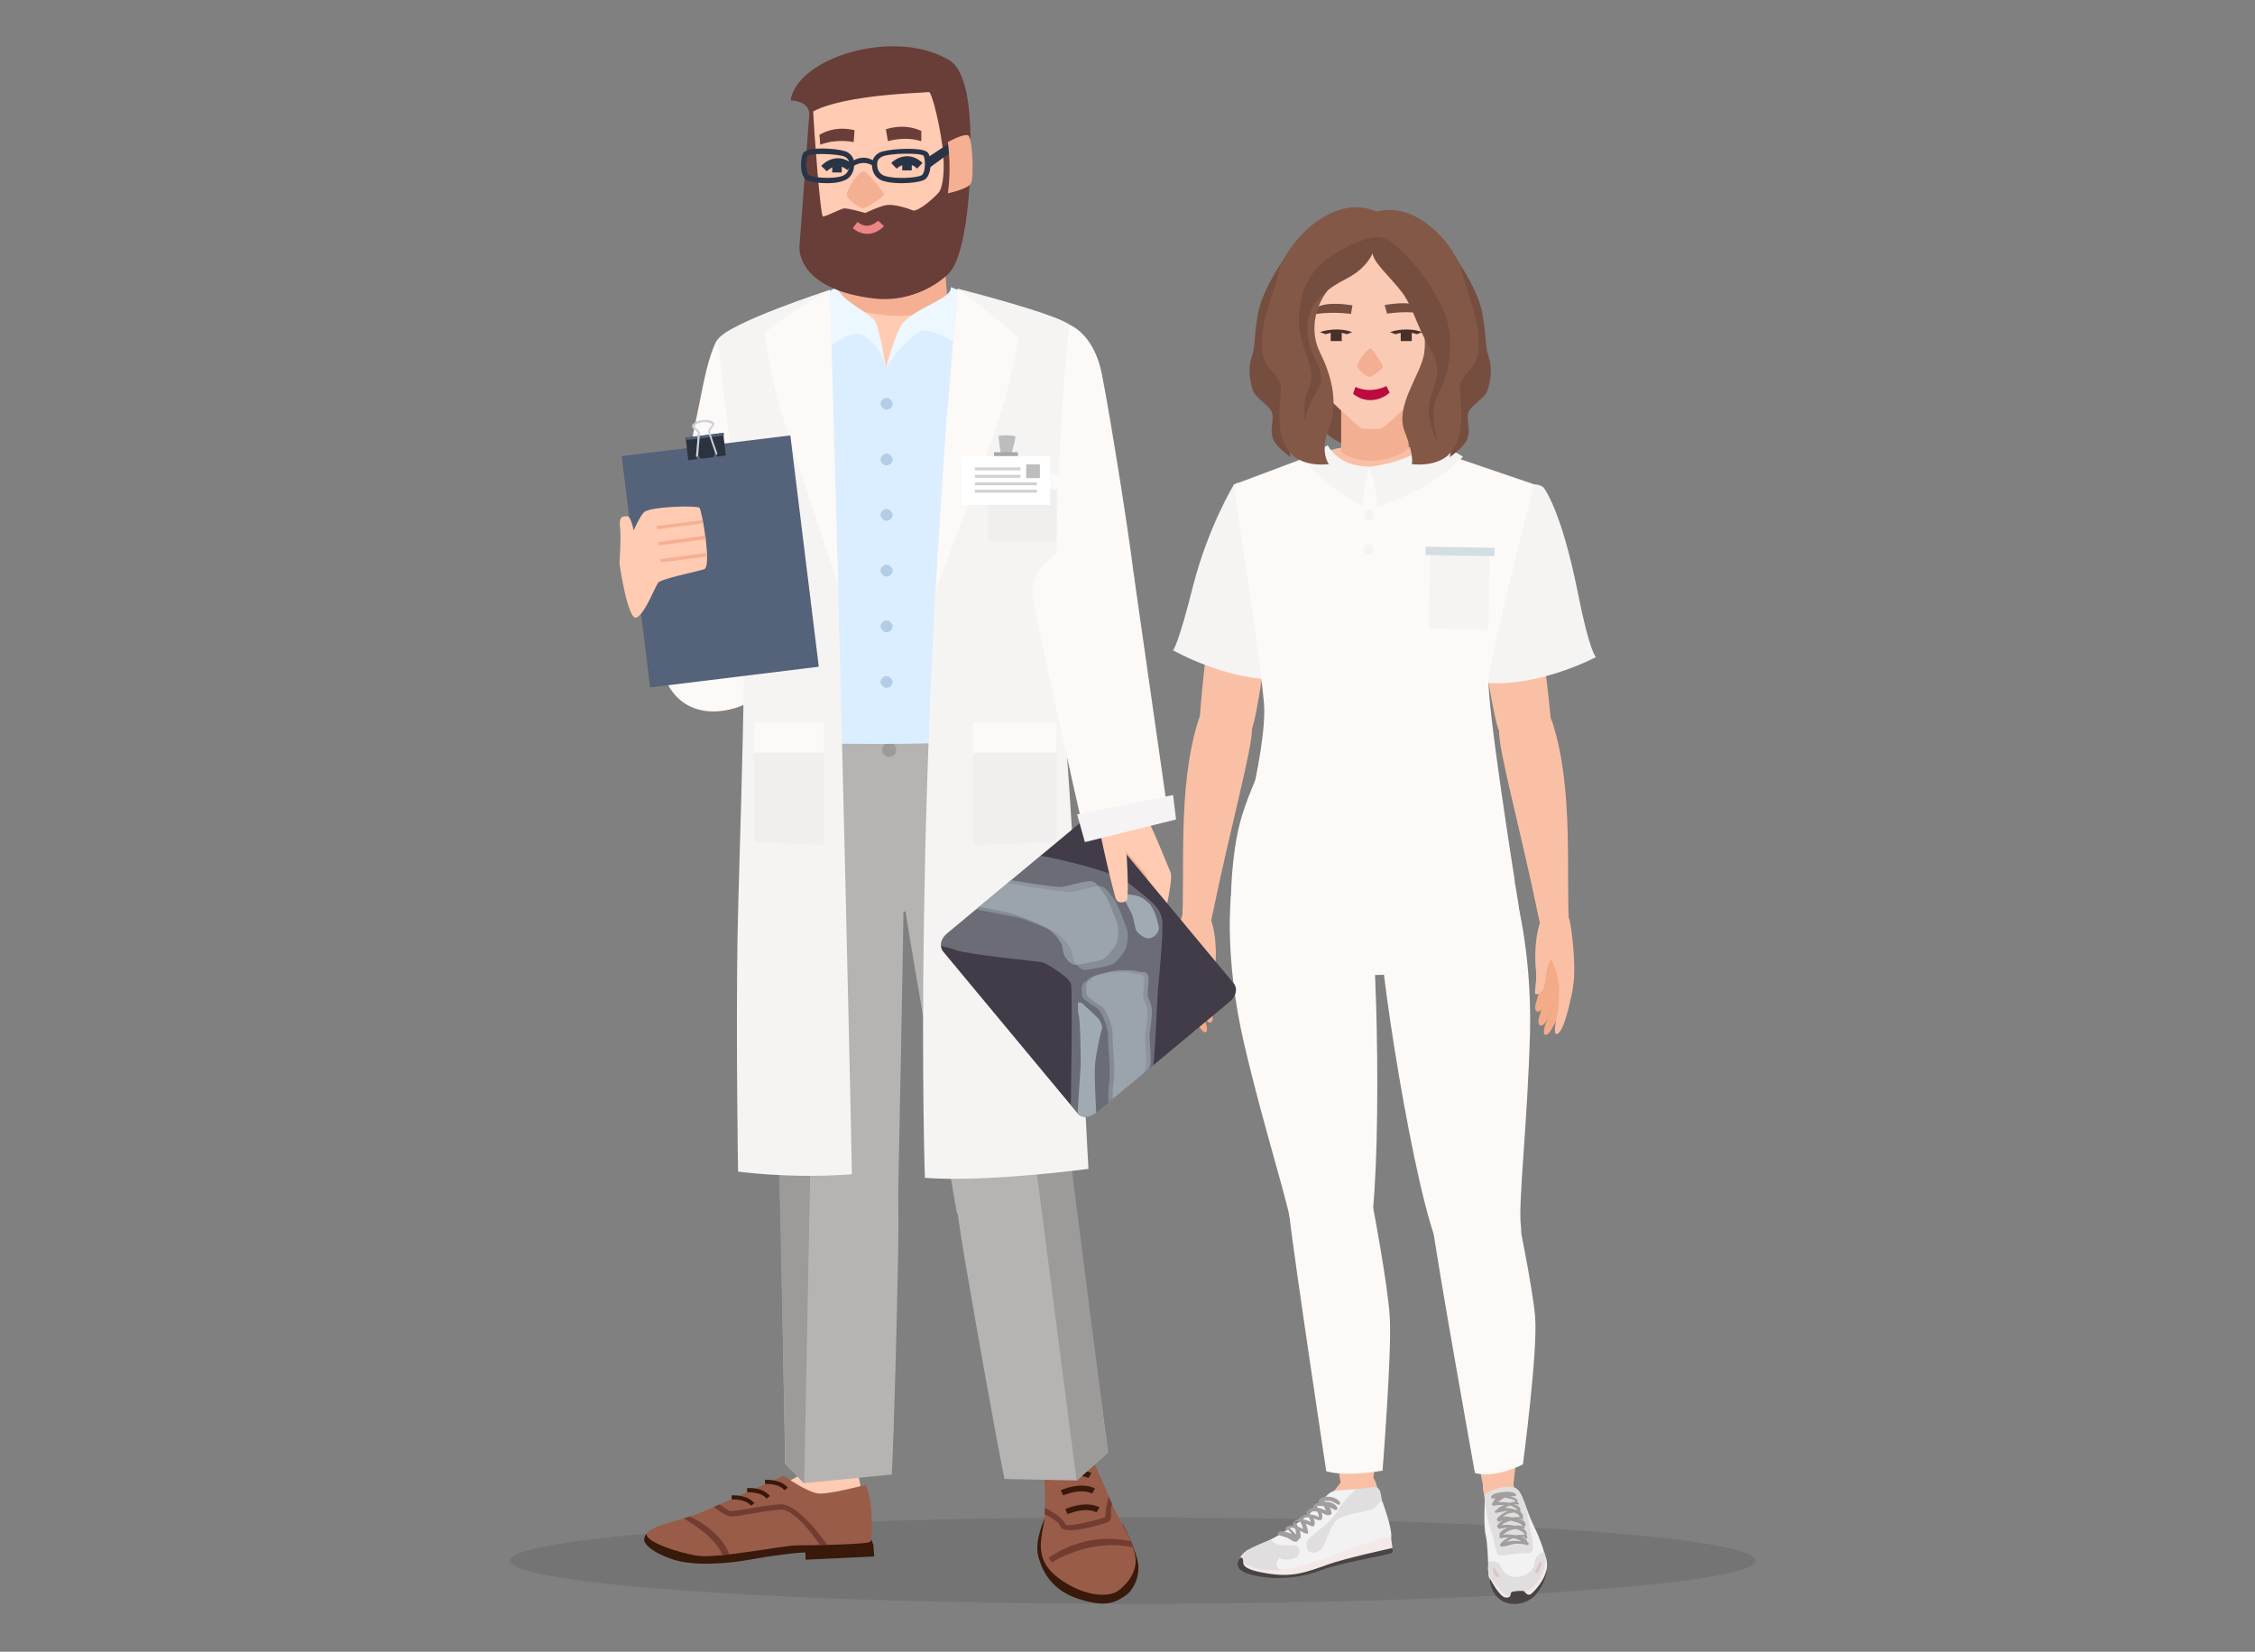 <svg xmlns="http://www.w3.org/2000/svg" xmlns:xlink="http://www.w3.org/1999/xlink" id="Vrstva_1" x="0px" y="0px" viewBox="0 0 756.8 554.5" style="enable-background:new 0 0 756.8 554.5;" xml:space="preserve"><rect x="0" y="0" width="756.8" height="554.5" fill="#808080" stroke="none"/><style type="text/css">	.st0{opacity:9.000000e-02;}	.st1{fill:#FAC0A5;}	.st2{fill:#F3AB88;}	.st3{fill:#433F4D;}	.st4{fill:#FCF9F7;}	.st5{fill:#F5F4F3;}	.st6{fill:#D3DEE2;}	.st7{fill:#F2F2F2;}	.st8{fill:#E0DEDE;}	.st9{fill:#F3E9E8;}	.st10{fill:#4A4343;}	.st11{fill:#DDC4C2;}	.st12{fill:#A29E9E;}	.st13{fill:#764E40;}	.st14{fill:#F3AF92;}	.st15{fill:#FBCAB4;}	.st16{fill:#47312A;}	.st17{fill:#BA0C41;}	.st18{fill:#845847;}	.st19{fill:#FFCBB3;}	.st20{fill:#787DA1;}	.st21{fill:#F5AF93;}	.st22{fill:#38190A;}	.st23{fill:#995C49;}	.st24{fill:#733C30;}	.st25{fill:#B5B4B3;}	.st26{fill:#9C9B9A;}	.st27{fill:#CDE3F7;}	.st28{fill:#EDF7FF;}	.st29{fill:#DBEEFF;}	.st30{fill:#B3CDE6;}	.st31{fill:#F0EFEE;}	.st32{fill:#FFFFFF;}	.st33{fill:#BDBDBD;}	.st34{fill:#D1D1D1;}	.st35{fill:#A8A8A8;}	.st36{fill:#693D38;}	.st37{fill:#2A3447;}	.st38{fill:#ED8585;}	.st39{fill:#54627A;}	.st40{fill:#2C3340;}	.st41{fill:#CECFDC;}	.st42{fill:#413C47;}	.st43{opacity:0.38;clip-path:url(#SVGID_00000006708042466361682680000015199051003656916368_);fill:#B0BBC2;}	.st44{opacity:0.78;clip-path:url(#SVGID_00000006708042466361682680000015199051003656916368_);fill:#B0BBC2;}	.st45{opacity:0.4;clip-path:url(#SVGID_00000006708042466361682680000015199051003656916368_);fill:#B0BBC2;}	.st46{opacity:0.5;clip-path:url(#SVGID_00000006708042466361682680000015199051003656916368_);fill:#B0BBC2;}	.st47{opacity:0.52;clip-path:url(#SVGID_00000006708042466361682680000015199051003656916368_);fill:#B0BBC2;}	.st48{fill:#F5F3F3;}</style><g id="a"></g><ellipse class="st0" cx="380.2" cy="523.9" rx="209" ry="14.5"></ellipse><g>	<g>		<g>			<path class="st1" d="M521.1,242.8c7.1,22.3,4.4,50.8,5.5,68.2c0.2,2.4-8,7.8-9.9-1.5c-6.5-31.7-13.8-57.4-13.6-64.2    C503.3,238.4,516.8,229.3,521.1,242.8z"></path>		</g>	</g>	<g>		<path class="st2" d="M523,329.5c-1,2-1.1,7.7-2.7,10.7c-2.4,4.5-2.8,7.6-1.3,7.2c1-0.3,2.4-2.9,4.5-7.1c2.1-4.2,3.4-8.9,3.1-10.7   C526.3,327.7,524.2,327.3,523,329.5z"></path>		<path class="st2" d="M518.5,323.6c0,0,0.8,9.6,0.2,11.1c-0.5,1.5-2.3,6.7-2.4,8c-0.1,1.3,0.7,2.3,2,1c1.3-1.3,5.2-9.1,5-14   c-0.2-5-0.6-6.5-2.6-7.1C518.7,322,518.4,323,518.5,323.6z"></path>		<path class="st2" d="M517.4,318.9c0,0,0.8,9.6,0.2,11.1c-0.5,1.5-2.3,6.7-2.4,8c-0.1,1.3,0.7,2.3,2,1c1.3-1.3,4.3-7.1,4.1-12   c-0.2-4.9,0.3-8.5-1.7-9.1C517.7,317.3,517.4,318.2,517.4,318.9z"></path>		<path class="st1" d="M518.2,307.4c-0.7,1.1-1.7,2-1.7,5.7c0,3.7,5.5,9,6.3,15.3c0.7,5.6,5.3,5.3,5.5-0.7c0.3-6-0.8-15.3-1.4-18.3   C526,304.8,519.8,304.6,518.2,307.4z"></path>		<path class="st1" d="M523.2,328.2c0.1,2.9,0.1,9.4-0.6,12.6c-0.7,3.3-1.2,6.3-0.2,6.3c1,0,2.2-2.1,3.5-6.7   c1.2-4.5,2.5-9.7,2.2-12.6C527.8,326.1,523.1,325.7,523.2,328.2z"></path>		<path class="st1" d="M517.5,308.5c-1.2,1.6-2.9,8.7-2,17.6c0.4,3.8-1,7.8,0.1,7.7c2.5-0.2,2.9-3.3,3.2-5.8   c0.2-2.5,0.5-3.7,2.4-7.7C523.1,316.4,521.2,303.4,517.5,308.5z"></path>	</g>	<g>		<g>			<path class="st1" d="M435.5,238.7c-4.6,13-14.9,21.8-18,43.4c-1.1,7.4-2.6,16.7,4.5,23.4c2.5,2.4,4.2,9.7,38.2,9.9    c19.3,0.1,28.1-2.1,37.1-11.5c1.6-1.7,9.6-11.3,7.2-23c-4.1-19.9-15.2-34.5-17.5-41.8C481.4,221.5,442.3,219.6,435.5,238.7z"></path>		</g>	</g>	<g>		<g>			<path class="st1" d="M414.4,167.7c-9,33.9-11.5,69.8-11.7,72.8c-0.2,2.9,9.3,10,17.1,4.6c2.2-1.5,7.5-45.8,8.6-50.7    C434.3,168.3,417.6,155.7,414.4,167.7z"></path>		</g>	</g>	<g>		<g>			<path class="st1" d="M507.6,168.3c9.5,33.8,12.5,69.7,12.8,72.6c0.3,2.9-9.1,10.1-17,4.8c-2.2-1.5-8.2-45.7-9.4-50.6    C487.7,169.2,504.2,156.5,507.6,168.3z"></path>		</g>	</g>	<g>		<g>			<path class="st1" d="M450.9,150.1c-9.5,1.7-26.9,8.7-34.6,14.2c-0.4,0.3,2.1,25.9,8.2,42.9c8.2,22.9,7.6,36.4,10.1,39.5    c12.5,15.6,48.7,16.1,53.8-4c3.6-14.3,7.7-34.8,7.7-34.8l8.4-43.8c-7.3-4.8-19.5-11.2-31.6-14    C468.7,149.2,459.9,148.5,450.9,150.1z"></path>		</g>	</g>	<path class="st3" d="M423.7,261.5c0,0,17,7.9,38.3,7.8c19.5-0.1,36.3-7.3,36.3-7.3s6.1,13.4,7.8,23.8c0,0-40.1,8.7-43.8,29.7  l-1.2,0c0,0-5.2-23.4-44.8-29.1C416.3,286.4,418.2,270.7,423.7,261.5z"></path>	<g>		<g>			<path class="st1" d="M402.2,241.8c-7.1,22.3-4.4,50.8-5.5,68.2c-0.2,2.4,8,7.8,9.9-1.5c6.5-31.7,13.8-57.4,13.6-64.2    C420,237.4,406.5,228.4,402.2,241.8z"></path>		</g>	</g>	<g>		<path class="st2" d="M400.2,328.6c1,2,1.1,7.7,2.7,10.7c2.4,4.5,2.8,7.6,1.3,7.2c-1-0.3-2.4-2.9-4.5-7.1   c-2.1-4.2-3.4-8.9-3.1-10.7C397,326.8,399.1,326.3,400.2,328.6z"></path>		<path class="st2" d="M404.8,322.6c0,0-0.8,9.6-0.2,11.1c0.5,1.5,2.3,6.7,2.4,8c0.1,1.3-0.7,2.3-2,1c-1.3-1.3-5.2-9.1-5-14   c0.2-5,0.6-6.5,2.6-7.1C404.5,321,404.8,322,404.8,322.6z"></path>		<path class="st2" d="M405.8,317.9c0,0-0.8,9.6-0.2,11.1c0.5,1.5,2.3,6.7,2.4,8c0.1,1.3-0.7,2.3-2,1c-1.3-1.3-4.3-7.1-4.1-12   c0.2-4.9-0.3-8.5,1.7-9.1C405.6,316.3,405.9,317.3,405.8,317.9z"></path>		<path class="st1" d="M405.1,306.5c0.7,1.1,1.7,2,1.7,5.7c0,3.7-5.5,9-6.3,15.3c-0.7,5.6-5.3,5.3-5.5-0.7c-0.3-6,0.8-15.3,1.4-18.3   C397.2,303.8,403.4,303.7,405.1,306.5z"></path>		<path class="st1" d="M400.1,327.2c-0.1,2.9-0.1,9.4,0.6,12.6c0.7,3.3,1.2,6.3,0.2,6.3c-1,0-2.2-2.1-3.5-6.7   c-1.2-4.5-2.5-9.7-2.2-12.6C395.4,325.1,400.2,324.7,400.1,327.2z"></path>		<path class="st1" d="M405.8,307.6c1.2,1.6,2.9,8.7,2,17.6c-0.4,3.8,1,7.8-0.1,7.7c-2.5-0.2-2.9-3.3-3.2-5.8   c-0.2-2.5-0.5-3.7-2.4-7.7C400.1,315.4,402.1,302.5,405.8,307.6z"></path>	</g>	<path class="st3" d="M495,183.8c-2.2-9.3-0.7-25.5-0.7-25.5l-2.4-1.1c0,0-0.8,17.1-3.9,22.2c-3.1,5-14.2,12.6-20.6,17.1  c-5.1,3.6-6.5,12.4-6.8,15.8c-0.8,0.2-1.6,0.1-2.4-0.1c-0.3-3.5-1.6-12.2-6.6-15.8c-6.3-4.6-17.3-12.3-20.4-17.4  c-3.1-5.1-1.7-21.6-1.7-21.6l-2.4,1.1c0,0-0.6,15.7-3,24.9c-2.3,9.3-3.8,15.3-2.3,22.8c2.3,10.8,9,14.7,19.9,14.6  c10.9-0.1,16.5-7.1,16.5-7.1s0,0,0-0.1c0.7,0.2,1.5,0.2,2.2,0.1c0,0,5.6,7,16.4,7.3c10.9,0.2,17.7-3.6,20.1-14.3  C498.6,199.1,497.2,193,495,183.8z"></path>	<g>		<g>			<g>				<path class="st1" d="M507.8,498.1c0,0,4.3,13.7,8.2,19.9c3,4.8,3.5,8.1,1.2,9.8c-5.9,4.3-11,5.9-13.2,5.7     c-3.6-0.4-3.2-6.1-3.4-8.9c-0.3-4.8-1.1-7.5-1.1-9.7c-0.2-8.3-1.7-14-1.8-15C497.1,494.9,506.8,492.2,507.8,498.1z"></path>			</g>		</g>		<g>			<g>				<path class="st1" d="M437.3,417.8c1.3,6.2,12.5,81.7,13.3,83.2c0.8,1.5,9.3,2.2,9.9-1.7c6.2-45.9,7.9-61.7,0.2-86.9     C454.4,392.4,433.3,398.1,437.3,417.8z"></path>			</g>		</g>		<g>			<g>				<path class="st1" d="M483.4,417.4c1.4,6.2,13.9,81.5,14.7,82.9c0.8,1.4,9.4,2,9.8-1.9c5.4-46.1,6.8-61.9-1.3-86.9     C500.1,391.6,479.1,397.8,483.4,417.4z"></path>			</g>		</g>		<g>			<g>				<path class="st1" d="M502.3,281.7c0.2,0.4,8.1,20.7,7.1,49.2c-2,58-3.5,73.7-2.9,79.1c1.6,13.9-12.7,25.5-19.5,12.9     c-4.9-9-8.6-23.7-14.6-57.1c-5-28.1-8.8-46.1-9.4-49.4C460.2,299.2,494.8,267.6,502.3,281.7z"></path>			</g>		</g>		<g>			<g>				<path class="st1" d="M417.2,284.9c-0.1,0.5-5.8,21.8,0.6,49.6c13.1,56.5,17.6,71.6,18,77.1c1.1,13.9,17.3,22.6,21.6,8.9     c3.1-9.8,3.9-24.9,3.3-58.9c-0.5-28.6-0.2-46.9-0.3-50.3C459.9,293.9,421.8,269.6,417.2,284.9z"></path>			</g>		</g>		<g>			<g>				<path class="st1" d="M436.2,234.1c-4.4,12.7-14.3,21.3-17.2,42.2c-1,7.2-2.4,16.2,4.5,22.7c2.4,2.3,4.2,9.4,37.1,9.4     c18.7,0,27.2-2.2,35.9-11.4c1.6-1.7,9.2-11,6.8-22.3c-4.1-19.3-14.9-33.3-17.2-40.4C480.6,217.2,442.6,215.5,436.2,234.1z"></path>			</g>		</g>		<path class="st3" d="M423.4,261.9c0,0,16.6,7.5,37.2,7.3c19-0.2,35.2-7.3,35.2-7.3s6,13,7.7,23.1c0,0-37.2,8.7-40.6,29.1h-2.4   c0,0-5.7-22.6-44.1-28C416.4,286.1,418.1,270.9,423.4,261.9z"></path>		<g>			<g>				<path class="st1" d="M451.1,496.2c0,0-16.4,21.7-23,23.3c-4.8,1.2-12.9,4.1-8.3,6.2c4.6,2.1,16.6,3,21.8,1.2     c5.2-1.8,7.5-9.8,18.3-10.8c4.9-0.5,6-2.3,5.4-5.5c-0.9-4.9-3.8-13.5-3.8-13.5S457.7,489.9,451.1,496.2z"></path>			</g>		</g>	</g>	<g>		<path class="st4" d="M430.8,242.7c0,0-10.8,19.1-14.6,33.3c-3.8,14.2-3.9,38-1.7,46.6c2.2,8.6,93.9,4.8,95.9-2.7   c2-7.5-5.2-54.7-22.3-77.2C488,242.7,456.4,251.1,430.8,242.7z"></path>		<path class="st4" d="M461,406.3c0.1,0.5,4.6,24.1,5.4,35.5c0.8,11.4-2.4,51.9-2.4,51.9s-12,2.2-18.9,0.2c0,0-11-72.9-12.4-86.1   c-1.3-13.2,5.5-13.5,13.4-14.8C453.9,391.9,459.2,396,461,406.3z"></path>		<path class="st4" d="M509,406.5c0.1,0.5,5.1,24,6.2,35.4c1,11.4-4.1,49.7-4.1,49.7s-9.1,4.8-16.1,2.9c0,0-12.8-71.2-14.4-84.3   c-1.6-13.2,5.5-15.1,13.3-16.5C501.6,392.2,507,396.3,509,406.5z"></path>		<path class="st4" d="M507.9,297.7c-8-23.8-43.4,1.1-44.8,10.6s11.7,93.9,20.2,111.5s29.1,7.1,27.1-8.6c-0.9-7.2,2.3-35.1,3.1-64.7   C514.1,317,507.9,297.7,507.9,297.7z"></path>		<path class="st4" d="M459.1,302.6c-3.3-9.1-43-26.3-46-1.4c0,0-2.3,20.1,4.4,49c6.7,28.9,15.5,55.5,16.1,62.7   c1.2,15.8,20.9,22.1,25.7,3.1C464,397.1,462.4,311.7,459.1,302.6z"></path>		<path class="st4" d="M457.4,249.3c-3.1,0-3.1,4.8,0,4.8C460.5,254.1,460.5,249.3,457.4,249.3z"></path>		<path class="st4" d="M468.1,251.6c0,0,15.4-0.6,23.3-4l2.6,4.6c0,0-17.3,4.7-21.1,4C469,255.6,468.1,251.6,468.1,251.6z"></path>		<path class="st4" d="M445.5,251.6c0,0-11.8-1-17-4.4l-2.3,4.6c0,0,13.6,5.2,16.2,4.5C444.8,255.6,445.5,251.6,445.5,251.6z"></path>	</g>	<g>		<g>			<path class="st5" d="M414.1,162.7c0,0-8.6,14.1-13.7,34c-5,20-6.7,21.6-6.7,21.6s17.9,10.3,35.7,9.8c0,0,5.6-23.3,7.6-35.7    C438.9,180.1,422.4,157.7,414.1,162.7z"></path>		</g>		<g>			<path class="st5" d="M518,163.6c0,0,5.9,7.1,11.5,35.2c4,20.2,6.1,21.8,6.1,21.8s-18.2,9.7-36,8.7c0,0-4.9-23.4-6.4-35.9    C491.6,181,509.9,157.5,518,163.6z"></path>		</g>		<g>			<path class="st4" d="M443.6,151.6l-29.6,11.1c0,0,8.8,57.3,10.2,73.4c1.3,16.2-10.7,57.5-10.7,57.5s46.5,8.6,94.9,2.2    c0,0-9.5-59.8-8.8-68c0.7-8.2,15.3-65.2,15.3-65.2l-30.5-10.4C484.4,152.2,462.7,163.5,443.6,151.6z"></path>		</g>		<g>			<path class="st5" d="M445.6,149.5l-8.1,4.4c0,0,4.2,6.3,13,12c8.8,5.8,6.9,3.9,6.9,3.9s-0.1-3.9,1.2-9.3c1.4-5.4,0.9-3.9,0.9-3.9    S450.2,157.4,445.6,149.5z"></path>		</g>		<g>			<path class="st5" d="M481,147.5l10,5.8c0,0-6.8,7.5-19.2,13c-12.4,5.5-9.7,3.6-9.7,3.6s0.3-3.9-1.4-9.3c-1.7-5.4-1.1-3.9-1.1-3.9    S474.4,155.3,481,147.5z"></path>		</g>		<g>							<rect x="479.7" y="183.7" transform="matrix(1 1.576768e-02 -1.576768e-02 1 3.174 -7.697)" class="st5" width="20" height="27.4"></rect>		</g>		<g>							<rect x="478.4" y="183.7" transform="matrix(1 1.576768e-02 -1.576768e-02 1 2.981 -7.702)" class="st6" width="23.1" height="2.8"></rect>		</g>		<g>			<g>				<path class="st5" d="M459.4,174.8c2.2,0,2.2-3.4,0.1-3.4C457.2,171.4,457.2,174.8,459.4,174.8z"></path>			</g>			<g>				<path class="st5" d="M459.4,182.7c-2.2,0-2.2,3.4-0.1,3.4C461.5,186.1,461.6,182.7,459.4,182.7z"></path>			</g>		</g>	</g>	<g>		<path class="st7" d="M498.4,502.1c0.3-1.7,7.8-3.6,10.2-2.5c2.4,1.1,3.5,7.1,5.9,12.1c2.5,5,4.8,11.4,4.5,14.5   c-0.3,3.1-3.4,9.2-8.8,10.7c-5.4,1.5-10.3-4.1-10.6-9.1c-0.3-5-0.3-9.5-1-12.5C497.8,512.4,498.4,502.1,498.4,502.1z"></path>		<path class="st8" d="M518.2,520.9c0,0-2.9,0.7-3.1,3.6c-0.2,2.9-3.2,4.8-6.2,4.9c-3,0.1-4.2-1.5-5.4-3.8c-1.1-2.3-4-1.4-4-0.9   c0,0.5-0.4,2,0.1,3.2c0.5,1.2,1.7,6,4.2,7.6c2.5,1.7,11.5,1.8,13.6-5.1C519.6,523.5,518.4,521.5,518.2,520.9z"></path>		<path class="st9" d="M518.5,522c0,0,0.9,4.6-2.4,8.9c-3.3,4.4-6.6,5-9.3,4.9c-2.8-0.2-6.5-5.7-7.2-7.9c0,0-0.4,1.6,1.3,4.3   c1.7,2.6,2.1,4.7,4.6,5c2.6,0.3,7.7,0.7,10.3-3.3C518.4,529.9,520.3,526,518.5,522z"></path>		<path class="st10" d="M519.1,526.8c0,0,0.3,3.3-3.4,8.2c-3.7,4.9-14.9,5.8-15.8-5.4c0,0,3.2,6.5,5.4,6.7c2.2,0.2,1.4-1.4,2-1.8   c0.6-0.4,3.8-0.6,4.2-0.3c0.6,0.7,1.4,1.7,2.5,0.8C515,534.1,518.4,530.6,519.1,526.8z"></path>		<path class="st11" d="M501.2,526.4c0-0.1,0.1-0.1,0.2-0.1c0.5,0.1,0.7,0.9,0.9,1.3c0.3,0.5,1,1,0.9,1.6c0,0.2-0.1,0.3-0.3,0.3   c-0.7,0.1-1.2-0.8-1.5-1.3C501.3,527.8,500.8,526.9,501.2,526.4z"></path>		<path class="st11" d="M515.7,526.5c0.3-0.7,0.6-1.3,1-2c0.1-0.2,0.5-0.3,0.6,0c0.2,0.7-0.3,1.6-0.5,2.2c-0.3,0.6-0.6,1.5-1.3,1.6   c-0.1,0-0.2-0.1-0.2-0.2C515,527.7,515.5,527,515.7,526.5z"></path>		<path class="st8" d="M512.1,505.7c0,0,1.9,9.2,2.2,11.5c0.3,2.4,0,3.8-0.3,4c-0.3,0.2-3.1,0.1-6.1,0.5c-2.9,0.4-4.6,0.8-5.2,0.2   c-0.6-0.6-1.6-6.4-2.7-9.4c-1.1-3-2-9.7-1.5-10.4c0.4-0.7,1-1.7,4.8-2.6c3.8-0.9,6-0.4,7.2,2.2   C511.6,504.3,512.1,505.7,512.1,505.7z"></path>		<path class="st12" d="M501.3,505.5c0.9-0.2,2.3-0.3,3.6-0.3c-1.1,0.4-2.2,1-2.7,1.8c-0.2,0.1-0.3,0.2-0.4,0.2   c-0.3,0.2-0.1,0.7,0.2,0.7c1.4-0.2,2.7-0.7,4.2-0.6c-1.5,0.4-2.7,1.3-3.7,2.4c-0.2,0.2-0.1,0.5,0,0.6c0,0.3,0.4,0.7,0.7,0.5   c0.4-0.2,0.9-0.3,1.3-0.4c-0.8,0.4-1.5,0.9-2,1.7c-0.2,0.3,0,0.6,0.2,0.7c0.1,0.3,0.3,0.5,0.7,0.4c0.9-0.2,1.7-0.3,2.6-0.4   c-1.4,0.6-2.9,1.5-2.8,2.7c0,0.1,0.1,0.2,0.2,0.3c0,0-0.1,0-0.1,0.1c-0.2,0.3,0.1,0.6,0.4,0.5c0.9-0.2,1.8-0.3,2.7-0.3   c-1.1,0.5-2.1,1.3-2.9,2.2c-0.2,0.2-0.1,0.5,0.1,0.6c0,0.2,0.1,0.3,0.3,0.3c1.5,0,2.9-0.7,4.3-0.9c1.5-0.2,2.9,0,4.3,0.4   c0.5,0.2,0.8-0.7,0.3-0.9c-0.1,0-0.1,0-0.2-0.1c-0.2-0.8-1-1.4-1.9-1.8c0.6,0,1,0.1,1,0.3c0,0.5,0.8,0.5,0.9,0   c0-0.4-0.1-0.7-0.4-0.8c0,0,0.1-0.1,0.1-0.1c0.4-1.1-0.5-1.8-1.5-2.3c0.5,0,0.8,0.1,0.7,0.3c0,0.1,0.1,0.1,0.1,0   c0.1-0.4,0.1-0.7-0.1-0.9c0.2,0,0.5-0.2,0.5-0.4c0.1-1.2-1.1-1.8-2.2-2.1c0.4,0,0.8,0,1,0.2c0.1,0.1,0.2,0.1,0.3,0l0,0   c0.2-0.1,0.2-0.4,0-0.5c-0.1-0.1-0.2-0.1-0.2-0.1c0.1-0.1,0.1-0.1,0.2-0.2c0.2-0.6-0.1-1.1-0.6-1.5c0,0,0-0.1,0-0.1   c0-0.1,0-0.2-0.1-0.2c-0.1-0.1-0.3-0.2-0.4-0.2c0,0,0.1,0,0.1-0.1c0.2-0.1,0.2-0.3,0.2-0.5c-0.2-0.9-1.1-1.4-2.1-1.7   c0.4-0.1,0.8-0.1,1.1,0.1c0.3,0.2,0.6-0.2,0.4-0.5c-0.1-0.2-0.3-0.3-0.6-0.4c0.1,0,0.1-0.1,0.1-0.2c0-0.1,0-0.1,0.1-0.2   c0-0.1,0-0.3-0.1-0.4c-0.7-0.5-1.5-0.9-2.4-1.1c0.5-0.1,1-0.1,1.5,0c0.5,0.1,0.7-0.7,0.2-0.8c0-0.1-0.1-0.2-0.3-0.3   c-1.1-0.5-2.6-0.5-3.8-0.3c-1.2,0.1-2.9,0.4-3.8,1.2c-0.5,0.5,0.1,1.3,0.6,0.9c0,0,0.1-0.1,0.1-0.1c0.1,0.1,0.2,0.3,0.4,0.2   c0.1,0,0.2-0.1,0.3-0.1c-0.5,0.4-0.9,0.9-0.9,1.5c0,0,0,0,0,0c-0.1,0-0.1,0-0.2,0C500.6,504.7,500.7,505.6,501.3,505.5z    M507.5,516.5c0,0,0.2-0.1,0.5-0.1c0.9,0.2,1.7,0.5,2.5,1c-1.6-0.2-3.3-0.2-4.8,0.2C506.2,517.2,506.8,516.8,507.5,516.5z    M507.4,513.5c0.1,0,0.7-0.1,1.4-0.2c1.2,0.4,2.9,1.1,2.8,1.9c0,0,0,0.1,0,0.1c-0.7-0.1-1.7,0-2.2,0c-0.2,0-0.4,0-0.6,0.1   c-0.3-0.1-0.5-0.1-0.7-0.1c-1-0.1-2.5-0.4-3.7,0C505.2,514.4,506.2,513.9,507.4,513.5z M506.7,510.6c0.1,0,0.2,0,0.2-0.1   c0.1,0,0.2,0,0.4,0.1c0.8,0.2,3.5,0.7,3.6,1.7c-0.8-0.3-2-0.2-2.6-0.1c-1.4-0.4-2.9-0.4-4.4-0.2   C504.6,511.3,505.8,510.9,506.7,510.6z M507.6,507.8c0.1,0,0.3,0,0.6,0c1,0.3,1.8,0.8,1.8,1.5c0,0,0,0,0,0c-0.8-0.1-1.7,0-2.5,0.1   c-1-0.2-2.1-0.4-3.1-0.3c0.5-0.4,1-0.7,1.5-0.9C506.5,508.1,507.1,507.9,507.6,507.8z M505.2,506.1c0.4-0.2,0.9-0.4,1.5-0.7   c1.1,0.3,2.1,0.8,2.7,1.6c-0.2-0.1-0.4-0.1-0.6-0.1c-0.3-0.1-0.6-0.2-0.9-0.3c-0.9-0.3-2-0.4-3-0.4   C505,506.3,505.1,506.2,505.2,506.1z M502.7,504.3c0.4-0.3,0.8-0.6,1.2-0.9c0.3-0.2,0.7-0.4,1-0.6c0.1,0,0.2,0,0.3,0   c0.8,0.2,3,0.4,3.4,1.2c0,0,0,0.1,0.1,0.1c-0.7,0-1.5,0.3-2,0.4C505.3,504.3,504,504.2,502.7,504.3z"></path>	</g>	<g>		<path class="st8" d="M448.1,500.4c-1.9,0.7-10,9.9-15.5,13.3c-5.5,3.4-12.6,5.2-14.9,7.5c-2.3,2.3-2.3,3.7-1.4,4.8   c0.8,1.1,7.3,2,14.3,2.8c7,0.7,18.3-5.1,21.9-6.4c3.6-1.3,13.3-3.1,14-4c0.7-0.9,0-6.4-1.8-11.3c-1.8-5-0.5-8.4-4.2-7.8   C456.8,499.9,448.6,500.2,448.1,500.4z"></path>		<path class="st8" d="M430.2,527c0,0,0.7-3.7-1.8-4.9c-2.4-1.2-6.9,1-9.4-1.9c0,0-1.9,0.9-2.8,2.7c-0.9,1.9,5.1,4.5,9.6,4.5   C430.5,527.5,430.2,527,430.2,527z"></path>		<path class="st7" d="M429.4,522.9c0,0,0.6,1.1,4.1,0.5c3.4-0.6,3.2-4.4,1-4.6c-2.3-0.2-6.2,0.6-8-1.9c0,0,11.4-6.5,14.8-10.4   c3.4-3.8,4.8-5.9,6.8-6c2-0.2,6.9-0.5,6.9-0.5s-4.1,3.5-6.1,7.3c-2,3.8-9.7,8.6-10.2,10c-0.5,1.5-0.4,4.7,3.1,3.8   c3.5-0.8,3.9-9.4,7.7-11.4c3.8-2,10.9-2.2,12.3-4c1.4-1.8,2.1-1.7,2.1-1.7s3.4,9,3,12.1c0,0-9.8,2.8-14.2,5   c-4.4,2.3-19,6.3-22.5,5.8C426.7,526.4,429.4,522.9,429.4,522.9z"></path>		<path class="st9" d="M416.6,524.3c0,0,3.9,2.9,10.6,2.8c6.7,0,17.7-3.8,23.5-6.3c5.8-2.5,16.1-5.1,16.1-5.1s0.4,2.9,0.5,3.9   c0.1,1-5.3,1.5-9.3,2.7c-4,1.2-14.5,4.5-18.1,5.6c-3.6,1.1-12.6,1.4-17.3,0.3C417.8,527.1,416.6,524.3,416.6,524.3z"></path>		<path class="st10" d="M416.3,522.9c0,0-1,1-0.9,2.5c0.1,1.4,1.8,3.1,8.4,4c6.6,0.9,13.5,0.1,19.6-2.3c6.1-2.4,23.1-5.2,23.7-5.8   c0.6-0.6,0.1-1.6,0.1-1.6s-15.7,3.4-21.5,5.5c-7.5,2.7-12,4.4-20.4,3c-8.3-1.3-8.1-3-8.1-4.2C417.2,522.7,416.3,522.9,416.3,522.9   z"></path>		<path class="st12" d="M449.6,504.2c-1.3-1.9-5.2-2.4-6.8-0.8c-0.1,0.1-0.1,0.2-0.1,0.3c0,0-0.1,0-0.1,0.1   c-0.2,0.2-0.1,0.6,0.1,0.6c0,0,0,0,0.1,0c-0.7,0.2-1.3,0.4-1.7,0.7c-0.1,0.1-0.1,0.2-0.1,0.2c0,0-0.1,0-0.1,0   c-0.3,0-0.3,0.3-0.2,0.4c0.1,0.1,0.2,0.2,0.3,0.4c-0.9,0.1-1.7,0.4-2.1,1.1c0,0.1,0,0.1,0,0.2c-0.1-0.1-0.2-0.1-0.3-0.1   c-0.2,0-0.2,0.1-0.2,0.3c0.1,0.3,0.2,0.5,0.3,0.8c-0.9,0.1-1.8,0.5-2.4,1.2c-0.2,0-0.4,0.1-0.6,0.3c-0.1,0.1,0,0.2,0,0.2   c-0.6,0.1-1.3,0.4-1.4,1c-0.2,0-0.3,0.1-0.4,0.3c0,0.1-0.1,0.2,0,0.3c0.1,0.2,0.2,0.3,0.3,0.5c-0.8-0.2-1.7-0.1-2.3,0.4   c-0.2,0-0.4,0.1-0.5,0.4c0,0.1,0,0.2,0.1,0.2c-0.2,0.4,0.3,0.8,0.6,0.4c0-0.1,0.1-0.1,0.1-0.2c0.2,0.2,0.4,0.5,0.6,0.7   c0.3,0.3,0.6,0.6,0.8,0.9c-0.2-0.1-0.3-0.1-0.4-0.2c-1.1-0.4-2.4-0.8-3.6-0.7c-0.3,0-0.5,0.3-0.6,0.6c0,0.2,0,0.2,0,0.4   c0.2,0.4,0.6,0.4,1,0.5c0.7,0.2,1.4,0.4,2.1,0.7c1,0.4,2.1,1.6,3.2,1.2c0.2-0.1,0.4-0.4,0.4-0.6c0,0,0-0.1,0-0.1   c0-0.1,0-0.1,0-0.1c0.2,0.1,0.4,0,0.6-0.2c0.4-0.8,0.1-1.9-0.1-2.7c0.9,0.5,1.8,1,2.4,1.1c0.3,0.1,0.5-0.3,0.4-0.5   c0-0.1,0-0.2,0-0.2c-0.2-1-0.4-1.9-0.8-2.7c0,0,0,0,0.1,0c0.8,0.3,1.5,0.8,2.3,0.9c0.3,0.1,0.6-0.3,0.5-0.6c0.4-0.5,0-1.5-0.3-2.1   c0.8,0.3,1.5,0.7,2.3,0.6c0.1,0,0.3,0,0.4-0.1c0.4-0.7,0.4-1.6,0-2.4c0.7,0.3,1.4,0.8,2.2,0.9c0.2,0,0.3-0.1,0.5-0.2   c0.4,0.1,0.8-0.2,0.7-0.7c-0.1-0.6-0.3-1.2-0.6-1.8c0.6,0.3,1.1,0.6,1.7,0.9c0.6,0.3,1.1-0.5,0.7-1c-0.8-1.3-2.4-1.8-4-1.7   c-0.1-0.1-0.3-0.2-0.4-0.3c0.7-0.1,1.4-0.1,2.1,0c1.1,0.2,1.9,0.9,2.9,1.3C449.5,505.3,450,504.7,449.6,504.2z M433.6,513.7   c-0.2-0.2-0.5-0.5-0.8-0.8c0.5-0.1,1.1,0,1.8,0.2c0.1,0.2,0.1,0.4,0.2,0.6c0.1,0.5,0.2,1,0.3,1.5   C434.5,514.7,433.9,514.1,433.6,513.7z M435.6,512.5c-0.2-0.6-0.6-1.1-1-1.3c0-0.1,0-0.1-0.1-0.2c0.4-0.2,0.9-0.2,1.4-0.2   c0.2,0,0.4,0.1,0.5,0.1c0.3,0.5,0.5,1,0.7,1.6c0.1,0.3,0.2,0.5,0.2,0.8C436.8,513,436.2,512.7,435.6,512.5z M437.3,510.1   c-0.1-0.2-0.3-0.3-0.5-0.4c0.9-0.2,1.7-0.4,2.5-0.3c0.1,0.2,0.2,0.4,0.3,0.6c0.1,0.3,0.2,0.6,0.3,1   C439.2,510.5,438.2,510.2,437.3,510.1z M442.6,509.3c-0.8-0.5-1.9-0.8-2.8-0.9c-0.2-0.3-0.5-0.6-0.8-0.8c1-0.2,2-0.3,3-0.2   c0.1,0.1,0.1,0.2,0.2,0.3C442.5,508.2,442.6,508.7,442.6,509.3z M445,507.1c-0.8-0.4-1.7-0.8-2.6-0.9c-0.3-0.3-0.5-0.5-0.8-0.6   c0.9,0,1.7-0.1,2.6,0c0.1,0.2,0.2,0.3,0.3,0.5C444.7,506.3,444.8,506.7,445,507.1z"></path>	</g>	<g>		<path class="st13" d="M433.9,121.8c0,0,7.2,17.9,10.1,22.2c2.9,4.3,8.8,5.6,8.8,5.6s18.5,3.1,25.5-8.6c7-11.7,6-23.9,3.5-29.7   C479.2,105.5,432.6,118.6,433.9,121.8z"></path>		<g>			<g>				<path class="st14" d="M450.1,136c0,0,0,14.1,0,15.4c0,1.3,11,7.1,22.6-0.7L473,135L450.1,136z"></path>			</g>		</g>		<g>			<g>				<path class="st14" d="M478.9,108.9c0,0,5.4-2.4,6.7-1.5c1.3,1,0.6,13.2-0.5,15c-1.1,1.8-7.6,2.5-7.6,2.5     S479.3,117.5,478.9,108.9z"></path>			</g>		</g>		<g>			<g>				<path class="st14" d="M441.2,108.9c0,0-5.4-2.4-6.7-1.5c-1.3,1-0.6,13.2,0.5,15c1.1,1.8,7.6,2.5,7.6,2.5     S440.8,117.5,441.2,108.9z"></path>			</g>		</g>		<g>			<g>				<path class="st15" d="M480.5,85.4c-0.2,0-28.7-8-40.9,1.3c-0.6,0.5-1.7,22.7-1.5,25.4c0.1,2.7,2.5,15.7,3.9,17.8     c1.3,1.8,14.1,13.5,14.9,13.9c0.8,0.3,6.2,0.5,7.2-0.2c1-0.7,14.1-12.2,15.1-15.3c0.4-1.4,2.8-15.2,2.7-19.8     C481.8,102.5,480.5,85.4,480.5,85.4z"></path>			</g>		</g>		<g>			<g>				<g>					<path class="st16" d="M475.5,112.2c-3.5-1.3-6.9-0.1-7.1,0l-1.9-0.7c1.9-0.7,6.5-1.6,10.8,0L475.5,112.2z"></path>				</g>			</g>		</g>		<g>			<g>				<g>					<path class="st16" d="M452,112.2c-3.5-1.3-6.9-0.1-7.1,0l-1.9-0.7c1.9-0.7,6.5-1.6,10.8,0L452,112.2z"></path>				</g>			</g>		</g>		<g>			<g>				<g>					<path class="st13" d="M464.7,102.4l0.8,2.9c0,0,6.9-1.2,13.7,0.2l-3.3-2.9C475.9,102.7,473.5,100.9,464.7,102.4z"></path>				</g>			</g>			<g>				<g>					<path class="st13" d="M442.4,103l-2.9,2.8c6.8-1.5,13.9-0.4,13.9-0.4l0.5-2.9C444.8,101.1,442.4,103,442.4,103z"></path>				</g>			</g>		</g>		<g>			<g>				<g>					<g>						<path class="st17" d="M454.9,129.9c5.3,2.4,10.2-0.2,10.4-0.3l1.1,2.2c-2,1.9-7.3,4.4-12.3,0.4L454.9,129.9z"></path>					</g>				</g>			</g>		</g>		<g>			<g>				<path class="st14" d="M459.9,117c-1.1,0.1-4.3,4.4-4.4,5.8c0,1.4,3.6,3.9,4.2,3.8c0.6-0.1,4.4-2.8,4.4-3.5     C464.1,122.4,460.6,116.9,459.9,117z"></path>			</g>		</g>		<path class="st13" d="M431.6,85.9c0,0-7.4,10.2-9.2,18.4c-1.7,8.2-0.9,11.4-2.3,15.4c-1.3,4-0.7,7.4,0.2,10.9   c0.9,3.5,6.8,5.6,6.8,9c0,3.4-0.8,4.8,0.1,7.6c0.9,2.8,6,6.3,6,6.3s-2.7-6.9,5.6-12.7s-4.8-34.4-6.2-42.5   C431.3,90.2,431.6,85.9,431.6,85.9z"></path>		<g>			<g>				<rect x="446.6" y="111.4" class="st16" width="3.7" height="3.1"></rect>			</g>		</g>		<g>			<g>				<rect x="470.1" y="111.4" class="st16" width="3.7" height="3.1"></rect>			</g>		</g>		<path class="st18" d="M466.1,73.4c0,0-13.4,15.9-19.4,22.7c-6,6.8-7,15.6-3.7,22.2c3.3,6.6,6.5,16.3,3.1,25   c-3.4,8.6-0.1,12.5-0.1,12.5s-8.6,1.3-13-3.8c-4.3-5-3.9-12.8-3.2-20.1c0.8-7.3-5.6-6.2-6.2-14.9c-0.7-8.7,3.5-17.1,5.6-25.9   C431.2,82.4,448.9,60.9,466.1,73.4z"></path>		<path class="st13" d="M488.1,85.9c0,0,7.4,10.2,9.2,18.4c1.7,8.2,0.9,11.4,2.3,15.4c1.3,4,0.7,7.4-0.2,10.9   c-0.9,3.5-6.8,5.6-6.8,9c0,3.4,0.8,4.8-0.1,7.6c-0.9,2.8-6,6.3-6,6.3s2.7-6.9-5.6-12.7c-8.3-5.8,4.8-34.4,6.2-42.5   C488.4,90.2,488.1,85.9,488.1,85.9z"></path>		<path class="st18" d="M455.1,74.4c0,0,7.1,9.1,13,15.9c6,6.8,11.2,18.4,9.9,28.1c-1,7.3-10,17.8-6.6,26.4c3.4,8.6,2.4,11,2.4,11   s8.6,1.3,13-3.8c4.3-5,3.9-12.8,3.2-20.1c-0.8-7.3,5.6-6.2,6.2-14.9c0.7-8.7-3.5-17.1-5.6-25.9C488.5,82.4,472.3,61.9,455.1,74.4z   "></path>		<path class="st13" d="M462.1,79.6c0,0,0.2,8.7-10.3,14c-12.6,6.3-14.3,13.8-12.4,21.5c1.9,7.6,6.5,9.9,2.2,16.9   c-4.3,7-3.4,10.4-3.4,10.4s-1.7-6.1,1.2-12.4c3-6.4-3.9-13.6-3.5-22.8c0.4-9.2,2.9-16.2,11.7-21.8   C456.5,79.7,462.1,79.6,462.1,79.6z"></path>		<path class="st13" d="M461.5,79.6c0,0-0.4,2.1-0.8,5.1c-0.4,3,6.3,8.6,10.1,13.8c3.7,5.2,4.5,10.8,9.3,18.7   c4.8,7.8,0.6,12.6-0.5,18.5c-1,5.8,3.1,13.2,3.1,13.2s-3.6-10.4,0.1-16.9c3.7-6.6,5.8-17.6,1.8-27.5   C480.5,94.5,467.8,78.3,461.5,79.6z"></path>	</g></g><g>	<g>		<g>			<g>				<path class="st19" d="M360,114.2c0,0,7.7,21.9,10.9,44.5c3.2,22.6,6.7,37.4,6.1,41.5c-0.6,4.1-6.5,21.3-22.3,10.3     c-2.7-1.9-15.1-51.4-15.8-56.1C338.1,149.7,331.3,101.9,360,114.2z"></path>			</g>		</g>	</g>	<g>		<g>			<g>				<path class="st19" d="M376.9,200.2c0,0,5.4,25,6.2,40.8c0.7,15.8,0.8,34.5,0.8,34.5s-6.9,11.5-13.7,1.8     c-1.1-1.5-14.7-54.3-15.8-56.8c-1.1-2.5-5.6-21.6,5.9-24.9C373.5,191.7,376.9,200.2,376.9,200.2z"></path>			</g>		</g>	</g>	<g>		<g>			<g>				<path class="st19" d="M245.9,116.1c0,0-7.1,21.9-10.3,44.5c-3.2,22.6-6.7,37.4-6.1,41.5c0.6,4.1,6.5,21.3,22.3,10.3     c2.7-1.9,15.1-51.4,15.8-56.1C268.4,151.6,274.5,103.8,245.9,116.1z"></path>			</g>		</g>	</g>	<g>		<g>			<g>				<path class="st19" d="M281.9,100.5c0,0-35.1,12.8-36,15.6c-1,2.9,2,31.6,13.2,81.5c1.2,5.5,3.7,49,4.6,52.2     c7.7,28.9,57.4,24.1,74.1,9.5c3.2-2.8-0.6-35.9,0.3-41.5c0.9-5.6,7.5-25.9,9.4-38.7c2.3-15.8,11.6-65.3,11.6-65.3l-39.2-13.3     C319.8,100.5,305.6,99.7,281.9,100.5z"></path>			</g>		</g>	</g>	<g>		<g>			<g>				<path class="st19" d="M262.2,281.2c-1.7,5,3.9,95.7,3.6,103.6c-0.2,7.9,0.6,16.4,6.9,19.4c6.2,3,18.1-1.1,20.9-11.7     c2.8-10.6,9.6-90.7,9.7-94.9C304,282.1,265.7,271,262.2,281.2z"></path>			</g>		</g>	</g>	<g>		<g>			<g>				<path class="st19" d="M265.7,387.1c0,0,1.6,21.6,3.1,32.7c0.9,6.8,2.8,73.6,2.8,73.6s5.2,12.7,16.5,1.7c0,0,8.4-50.8,9.1-56.8     c1.1-10.2-3.3-42.6-3.5-45.9C293.4,389.3,274.8,370.9,265.7,387.1z"></path>			</g>		</g>	</g>	<g>		<g>			<g>				<path class="st19" d="M304.3,297.4c0.5,5.3,18.2,87.7,19.4,95.4c1.3,7.8,7.9,12,14.8,11.7c10.5-0.4,13.9-6.1,13.8-14.9     c0-11-8.5-106.3-8.9-110.5C341.9,261.8,302.1,274.2,304.3,297.4z"></path>			</g>		</g>	</g>	<g>		<g>			<g>				<path class="st19" d="M324.8,387.9c-4.6,10.1,7.3,11.6,9,39.2c0.4,6.9,15.5,58.2,18.6,67.6c1,3.2,9.1,5.8,13-3.3     c0,0-1.3-46.3-1.2-52.3c0.2-15-10.9-51.1-11.8-54.2C349.4,375.6,329.9,376.4,324.8,387.9z"></path>			</g>		</g>	</g>	<g>		<g>			<g>				<path class="st19" d="M339.6,249.6c0,0,2.4,18.3,3.7,28.5c1,8-28.5,21.1-47.4,19.1c-8.9-0.9-34-2.4-34-19.1     c0-27.7,2.2-43.5,17.6-49.5c12.2-4.7,52.7,2.5,55.9,5.7C338.6,237.4,339.6,249.6,339.6,249.6z"></path>			</g>		</g>	</g>	<g>		<g>			<g>				<path class="st19" d="M271.6,493.5c0,0-21.6,12-27.3,14.1c-5.7,2.1-18.6,4.3-19.3,5.9c-0.7,1.6,1,5.9,9.7,7.3     c8.7,1.4,31-2.4,34.3-2.8c3.3-0.3,22.4-0.2,22.3-1.7c-0.1-1.5-2.7-21.2-3.8-22.8C286.5,491.8,277.2,489.3,271.6,493.5z"></path>			</g>		</g>	</g>	<g>		<g>			<g>				<path class="st19" d="M352.3,494c0,0,1.5,16.8,1.3,21.4c-0.2,4.6-3.4,12.8,6.3,16.2c7.4,2.6,15.6,0.4,19.1-2     c3.5-2.4,0.4-5.7-0.3-6.9c-6.1-9.7-12.2-25.6-13.3-31.3C364.2,485.8,352.3,484.7,352.3,494z"></path>			</g>		</g>	</g>	<g>		<g>			<g>				<path class="st20" d="M263.6,249.8c0,0,59.9,1,75.8-1.7l4,31.1c0,0-34.8,4.8-39.2,18.2h-2.1c0,0-29.9-18.8-40.2-17.5     C261.9,279.9,260.3,262.4,263.6,249.8z"></path>			</g>		</g>	</g>	<g>		<g>			<g>				<g>					<path class="st21" d="M282.7,80.3c0.1,0.4-1,21.9-1,21.9s20.5,8.6,36.4,0l-1.8-23L282.7,80.3z"></path>				</g>			</g>		</g>	</g>	<g>		<g>			<g>				<path class="st22" d="M350.6,509.7c0,0-3.6,7.7-2.1,13c1.5,5.2,4.6,11.1,13.3,14c8.7,2.8,11.9,1.7,16-1.1     c2.5-1.7,5.1-6.6,4-11.6c-1.1-5-4.9-12.2-4.9-12.2L350.6,509.7z"></path>			</g>		</g>		<g>			<g>				<path class="st23" d="M350.2,491.6c0,0,1.2,14.3,0,20.4c-1.2,6.2-2.4,12.2,5.1,17.8c7.1,5.3,15,6.7,19.2,4.7     c1.4-0.7,7.7-5.6,6.5-12.2c-1.2-6.6-5.9-12.7-7.9-17.6c-2-5-6.6-15.2-6.6-15.2S357.5,486.3,350.2,491.6z"></path>			</g>		</g>		<g>			<g>				<g>					<path class="st24" d="M353,524.5l-1.1-1.5c0.6-0.4,12-9.1,27.7-5.6l0.8,2.1C365.5,516.2,353.1,524.5,353,524.5z"></path>				</g>			</g>		</g>		<g>			<g>				<g>					<path class="st22" d="M354.8,495.1l0.8,1.7c0,0,5.8-2.6,9.7-0.6l1-1.7C361.5,492.1,355.1,495,354.8,495.1z"></path>				</g>			</g>		</g>		<g>			<g>				<g>					<path class="st22" d="M356,500.3l0.8,1.7c0.1,0,5.8-2.6,9.7-0.6l1-1.7C362.7,497.2,356.2,500.2,356,500.3z"></path>				</g>			</g>		</g>		<g>			<g>				<g>					<path class="st22" d="M357.5,506.6l0.8,1.7c0.1,0,5.8-2.6,9.7-0.6l1-1.7C364.2,503.6,357.8,506.5,357.5,506.6z"></path>				</g>			</g>		</g>		<g>			<g>				<g>					<path class="st24" d="M359.2,513.7c-1.8,0-3.1-0.4-3.4-1.4c-0.4-1.3-3.1-3-5.2-4l0.1-2.1c0.9,0.5,6.1,3.1,6.9,5.6      c0.9,0.7,7.7-0.7,13.1-2.4c0.2-0.1,0.3-0.1,0.3-0.1c0-0.1,0-0.5,0-0.8c0-1,0.4-3.5,1.1-6.1l1.1,2.5c-0.6,2.4-0.3,2.6-0.3,3.5      c0,1.2,0,2.2-1.6,2.8C367.8,512.3,362.6,513.7,359.2,513.7z"></path>				</g>			</g>		</g>	</g>	<g>		<g>			<g>				<path class="st25" d="M259.9,247.9c0,0,0,36.4,0,48c0,11.6,37.2,11.2,49.5,9.6c12.3-1.5,35.5-5.6,36.6-8.2     c1.1-2.6-4.7-50.3-4.7-50.3L259.9,247.9z"></path>			</g>		</g>		<g>			<g>				<path class="st25" d="M259.9,293.7l1.9,109.4c0,0,2.5,7.9,10.5,9.2c25.8,4.2,29.1-9.3,29.1-9.3s2-97.9,1.9-107     C303.3,286.9,261.5,270.7,259.9,293.7z"></path>			</g>		</g>		<g>			<g>				<path class="st25" d="M261.9,403l1.6,88.4l6.3,6.5l29.5-2.9c0,0,0.9-16.2,2-67.8c1-45.6,0.1-57.9-27.9-52.1     C260.6,377.9,261.9,403,261.9,403z"></path>			</g>		</g>		<g>			<g>				<path class="st25" d="M345.8,292.7l14.5,108.4c0,0-1.3,8.2-9,10.7c-24.9,8-30.2-4.8-30.2-4.8s-16.7-96.4-17.9-105.5     C302,292.5,340.8,270.2,345.8,292.7z"></path>			</g>		</g>		<g>			<g>				<path class="st25" d="M360.2,399.9l11.7,87.7l-10.5,9.4l-24.3-0.5c0,0-3.3-15.9-12.1-66.7c-7.8-44.9-8.8-57.2,19.7-55.6     C357.7,374.9,360.2,399.9,360.2,399.9z"></path>			</g>		</g>		<g>			<g>				<path class="st26" d="M259.9,247.9l14.8-0.2L269.9,498l-6.3-6.5c0,0-2.1-98.9-2.8-132.8C259.9,321.3,259.9,247.9,259.9,247.9z"></path>			</g>		</g>		<g>			<g>				<polygon class="st26" points="329,247 361.3,497 371.8,487.6 341.2,247     "></polygon>			</g>		</g>		<g>			<g>				<path class="st26" d="M300.8,251.7c0-1.3-1.1-2.4-2.4-2.4c-1.3,0-2.4,1.1-2.4,2.4c0,1.3,1.1,2.4,2.4,2.4     C299.8,254,300.8,253,300.8,251.7z"></path>			</g>		</g>	</g>	<g>		<g>			<g>				<g>					<path class="st27" d="M348.5,110.9c2-0.2,14,0.1,16,8c2.1,7.8,13,79.6,13,79.6s-1,5.2-12.6,9.1c-9.7,3.3-15-4.6-15-4.6      s-14.9-63.1-17-71.4C330.9,123.3,344.6,111.3,348.5,110.9z"></path>				</g>			</g>		</g>		<g>			<g>				<g>					<path class="st27" d="M359.6,183.8c10.1-3.5,16.8,7.5,17.6,13.3c0.9,6,9,62.2,9,62.2l-23.7,6c0,0-10.3-49.8-12-55.8      C348.9,203.6,347.6,187.9,359.6,183.8z"></path>				</g>			</g>		</g>		<g>			<g>				<g>					<path class="st28" d="M361.8,263.6l2,12.6c0,0,24-3,24.5-4.7c0.4-1.7-0.7-13.8-0.7-13.8S363,262.7,361.8,263.6z"></path>				</g>			</g>		</g>		<g>			<g>				<g>					<path class="st27" d="M257,110c-2-0.2-14,0.1-16,8c-2.1,7.8-13,79.6-13,79.6s1,5.2,12.6,9.1c9.7,3.3,16-4.3,16-4.3      s13.9-63.4,16-71.7C274.6,122.4,260.9,110.4,257,110z"></path>				</g>			</g>		</g>		<g>			<g>				<path class="st29" d="M277.1,99c0,0-30.2,12.4-32.2,14c-2,1.6,11.6,77.9,12.1,92.5c0.5,14.6-0.5,34.9,1.7,39.5     c2.2,4.5,2.5,4.3,5.8,4.3c3.3,0,51.8,1.8,74.6-1.8c4-0.6,3.7-31.8,4-40c0.3-8.2,4.4-21.9,6.5-34.6c2.2-12.7,10.1-57,10.1-59.8     c0-2.8-38-13.8-38-13.8c-20.2,12.1-24.3,24.4-24.3,24.4C296,110.1,277.1,99,277.1,99z"></path>			</g>		</g>		<g>			<g>				<g>					<path class="st30" d="M296.3,137c1.7,1.7,4.5-1,2.7-2.7c-0.1-0.1-0.2-0.2-0.2-0.2c-1.7-1.7-4.5,1-2.7,2.7      C296.2,136.9,296.2,136.9,296.3,137z"></path>				</g>			</g>			<g>				<g>					<path class="st30" d="M298.8,152.8c-1.7-1.7-4.5,1-2.7,2.7c0.1,0.1,0.2,0.2,0.2,0.2c1.7,1.7,4.5-1,2.7-2.7      C298.9,152.9,298.9,152.8,298.8,152.8z"></path>				</g>			</g>			<g>				<g>					<path class="st30" d="M298.8,171.4c-1.7-1.7-4.5,1-2.7,2.7c0.1,0.1,0.2,0.2,0.2,0.2c1.7,1.7,4.5-1,2.7-2.7      C298.9,171.6,298.9,171.5,298.8,171.4z"></path>				</g>			</g>			<g>				<g>					<path class="st30" d="M298.8,190.1c-1.7-1.7-4.5,1-2.7,2.7c0.1,0.1,0.2,0.2,0.2,0.2c1.7,1.7,4.5-1,2.7-2.7      C298.9,190.3,298.9,190.2,298.8,190.1z"></path>				</g>			</g>			<g>				<g>					<path class="st30" d="M298.8,208.8c-1.7-1.7-4.5,1-2.7,2.7c0.1,0.1,0.2,0.2,0.2,0.2c1.7,1.7,4.5-1,2.7-2.7      C298.9,209,298.9,208.9,298.8,208.8z"></path>				</g>			</g>			<g>				<g>					<path class="st30" d="M298.8,227.5c-1.7-1.7-4.5,1-2.7,2.7c0.1,0.1,0.2,0.2,0.2,0.2c1.7,1.7,4.5-1,2.7-2.7      C298.9,227.7,298.9,227.6,298.8,227.5z"></path>				</g>			</g>		</g>		<g>			<g>				<polygon class="st28" points="320.6,133.5 342.4,133.5 342.4,137.6 320.6,137.6     "></polygon>			</g>		</g>		<g>			<g>				<g>					<path class="st28" d="M281.4,96.4c0,0-2.4,0.4-4.4,2.6c-2,2.1,1.3,17.7,1.3,17.7s7.3-6.7,11.8-3.9c6.3,4,7.2,10.9,7.2,10.9      s-2-13.6-3.7-16C291.5,104.7,281,100.2,281.4,96.4z"></path>				</g>			</g>			<g>				<g>					<path class="st28" d="M325,99.7c-2-2.1-5.9-3.3-5.9-3.3c0.5,3.9-11.4,6.6-16.1,12.1c-2.5,3-5.7,15.2-5.7,15.2      s4.9-8.6,11.4-12.3c3.7-2.1,13,4.4,13,4.4S327,101.9,325,99.7z"></path>				</g>			</g>		</g>	</g>	<g>		<g>			<g>				<path class="st22" d="M217.1,515c0,0-0.6,0-0.9,1.6c-0.3,1.6,2.6,4.6,9.9,7c7.3,2.3,19,1.2,25.4,0c6.4-1.2,17-2.7,21.6-2.5     c4.5,0.2,18.9-0.1,19.7-1.1c0.7-1-0.3-3.1-0.3-3.1L217.1,515z"></path>			</g>		</g>		<g>			<g>				<path class="st23" d="M263,495.4c0,0-22.2,10.1-28.1,12.5c-5.9,2.4-17.5,4.5-17.9,7.1c-0.3,2.6,10.8,6.4,17.4,7.3     c6.6,0.9,28.6-3.5,33-3.5s24.2-0.3,24.8-1.3c0.6-1,0.6-9.7-0.2-14c-0.8-4.3-1.6-5-1.6-5s-11.7,3.1-15.5,2.9     C271.1,501.2,263,495.4,263,495.4z"></path>			</g>		</g>		<g>			<g>				<polygon class="st22" points="270.2,519.6 270.4,523.6 293.4,522.5 293.1,518.5     "></polygon>			</g>		</g>		<g>			<g>				<g>					<path class="st24" d="M231.6,509.1l-1.9,0.6c-1.3-0.3,10.6,5.6,12.7,12.4l2.3-0.3C242.4,514.3,232.1,509.3,231.6,509.1z"></path>				</g>			</g>			<g>				<g>					<path class="st24" d="M261.7,505c-3.2,0.2-7.4,0.9-10.8,1.5c-2.4,0.4-4.9,0.8-5.5,0.8c-0.9-0.1-2.6-1.3-3.8-2.3l-2.1,0.9      c0.6,0.5,4,3.1,5.8,3.2c0.8,0.1,2.6-0.2,6-0.8c3.3-0.6,7.5-1.3,10.6-1.5c4.3-0.4,10.9,8.3,13.2,11.8l2.5-0.1      C276.6,517.3,267.8,504.5,261.7,505z"></path>				</g>			</g>		</g>		<g>			<g>				<g>					<path class="st22" d="M245.5,502l0.1,1.4c0,0,4.4-0.4,6.5,2.1l1.1-0.9C250.6,501.6,245.7,502,245.5,502z"></path>				</g>			</g>			<g>				<g>					<path class="st22" d="M250.7,499.6l0.1,1.4c0,0,4.4-0.4,6.5,2.1l1.1-0.9C255.8,499.1,250.9,499.5,250.7,499.6z"></path>				</g>			</g>			<g>				<g>					<path class="st22" d="M256.7,496.8l0.1,1.4c0,0,4.4-0.4,6.5,2.1l1.1-0.9C261.9,496.4,257,496.8,256.7,496.8z"></path>				</g>			</g>		</g>	</g>	<g>		<g>			<path class="st4" d="M240.7,114.1c0,0-2.3,3.3-4.6,14.5c-3.7,18.7-18.4,85-13.3,98.3c6.6,17.2,25,12.4,32.1,6.6    c7.1-5.7,8.5-52.2,9.2-72.4C264.8,140.9,252.7,115.3,240.7,114.1z"></path>		</g>		<g>			<path class="st5" d="M278.5,97.3c0,0-34.5,11.2-37.7,16.8c0,0,5.5,43.8,8,69.4c2.5,25.6-0.8,102.5-1.3,132    c-0.5,34.3,0.2,77.8,0.2,77.8s17.6,2.5,38.2,0.9C286,394.2,282.6,236.7,278.5,97.3z"></path>		</g>		<g>			<path class="st4" d="M357.6,108.5c0,0,9.2,2.1,12.2,17.1c3,15,10.9,64.7,11.2,72.4c0.3,7.7-22.9,15.8-30,11.2    c-7.1-4.6-8.5-41.6-9.2-57.7C341.2,135.4,345.6,109.5,357.6,108.5z"></path>		</g>		<g>			<path class="st5" d="M321.4,96.9c0,0,31.9,8.1,37.4,12c0,0-4.2,38.2-4.2,81.3c0,25.7,5.8,84.6,7.2,128.2c1,29.5,3.5,74,3.5,74    s-34.3,4.6-54.9,3C310.4,395.4,305.9,264,321.4,96.9z"></path>		</g>		<g>			<path class="st4" d="M278.5,97.3c0,0-17.6,9.9-22,14.8c0,0,2.8,17.3,5.9,27c5.4,16.9,18.9,57.3,18.9,57.3l-1.7-60.9    C279.6,135.5,278.6,104.8,278.5,97.3z"></path>		</g>		<g>			<path class="st4" d="M321.4,96.9c0,0,16,11.9,20.5,16.7c0,0-2.8,15-5.9,24.8c-5.4,16.9-22,59.7-22,59.7l3.7-57.5    C317.7,140.6,321.2,104.5,321.4,96.9z"></path>		</g>		<g>			<rect x="331.7" y="159" class="st31" width="22.9" height="22.6"></rect>		</g>		<g>			<rect x="330.7" y="159" class="st4" width="25.4" height="5.2"></rect>		</g>		<g>			<polygon class="st31" points="326.5,242.4 326.5,283.7 354.6,282.7 354.6,242.4    "></polygon>		</g>		<g>			<rect x="326.5" y="242.4" class="st4" width="28.1" height="10.3"></rect>		</g>		<g>			<polygon class="st31" points="276.4,242.4 276.4,283.7 253.1,282.7 253.1,242.4    "></polygon>		</g>		<g>			<rect x="253.1" y="242.4" class="st4" width="23.4" height="10.3"></rect>		</g>	</g>	<g>		<g>			<rect x="322.7" y="153.1" class="st32" width="29.7" height="16.4"></rect>		</g>		<g>			<rect x="324.5" y="154.6" class="st32" width="26" height="13.1"></rect>		</g>		<g>			<path class="st33" d="M335.9,152.5c0,0-0.8-5.4-0.8-6c0-0.6,5.4-0.4,5.6,0c0.3,0.4-1.2,5.8-1.2,5.8L335.9,152.5z"></path>		</g>		<g>			<g>				<rect x="327.2" y="156.9" class="st34" width="15.3" height="1"></rect>			</g>			<g>				<rect x="327.2" y="159.4" class="st34" width="15.3" height="1"></rect>			</g>			<g>				<rect x="327.2" y="161.9" class="st34" width="20.8" height="1"></rect>			</g>			<g>				<rect x="327.2" y="164.4" class="st34" width="20.8" height="1"></rect>			</g>			<g>				<rect x="344.4" y="155.9" class="st33" width="4.6" height="4.6"></rect>			</g>		</g>		<g>			<rect x="333.6" y="151.8" class="st35" width="8" height="1.3"></rect>		</g>	</g>	<g>		<g>			<g>				<path class="st19" d="M271.6,33.4l1.2,44.1l42.6-0.6c0,0,3.1-19.3,3-26.4c-0.1-7.2-8-26.1-8-26.1L271.6,33.4z"></path>			</g>		</g>	</g>	<g>		<g>			<g>				<path class="st36" d="M325.7,45.4c-0.4-22.7-6.4-24.8-8.2-25.8c-18.4-10-49.9-0.1-52.2,14.1c0,0,6.3,0,6.3,4.7l-3.3,44.5     c0,0-1.2,14.2,25,17.3c10.7,1.3,20.2-3.5,25.1-8.4C323.3,86.9,326.1,68,325.7,45.4z M315.4,64.1c-0.4,1-7.3,7.4-9.2,6.5     c-2-0.9-6.2-2-8.3-1.8c-2.1,0.1-7.5,2.7-7.5,2.7s-6.2-1.8-7.3-1.5c-1.1,0.2-6,2.7-6.9,2.7c-0.9,0-3.1-30.3-3.3-35.3     c11.3-5.9,37.8-6.2,38.8-6.5c1.1-0.3,4.3,13.3,4.9,21.2C317.1,60,315.9,63.1,315.4,64.1z"></path>			</g>		</g>	</g>	<g>		<g>			<g>				<g>					<path class="st36" d="M297.3,43.4l0.7,4c0,0,5.6-1.8,11.2,0V44C309.2,44,304.4,41.2,297.3,43.4z"></path>				</g>			</g>		</g>		<g>			<g>				<g>					<path class="st36" d="M275,45.3l0.3,3.3c5.5-2.2,11.2-0.9,11.2-0.9l0.3-4C279.5,42,275,45.3,275,45.3z"></path>				</g>			</g>		</g>	</g>	<g>		<g>			<g>				<g>					<path class="st37" d="M307.8,56.6c-3.4-3.3-6.7-0.1-6.9,0l-1.8-1.9c1.8-1.8,6.3-4,10.5,0L307.8,56.6z"></path>				</g>			</g>		</g>	</g>	<g>		<g>			<g>				<g>					<path class="st38" d="M287.8,74.5c3.6,3,6.7-0.3,6.9-0.4l2,1.8c-1.7,1.9-6,4.4-10.5,0.7L287.8,74.5z"></path>				</g>			</g>		</g>	</g>	<g>		<g>			<g>				<g>					<path class="st37" d="M284.4,57.1c-3.6-3.1-6.7,0.2-6.9,0.4l-1.9-1.8c1.7-1.9,6.1-4.4,10.5-0.6L284.4,57.1z"></path>				</g>			</g>		</g>	</g>	<g>		<g>			<g>				<path class="st21" d="M289.8,57.5c-1.8,0.2-5.6,6-5.6,7.8c0,1.8,4.7,4.7,5.6,4.6c0.9-0.1,6.8-3.7,6.8-4.6     C296.6,64.4,290.8,57.4,289.8,57.5z"></path>			</g>		</g>	</g>	<g>		<g>			<g>				<rect x="302.8" y="54.7" class="st37" width="3.2" height="2.5"></rect>			</g>		</g>	</g>	<g>		<g>			<g>				<rect x="279.3" y="55.4" class="st37" width="3.2" height="2.5"></rect>			</g>		</g>	</g>	<g>		<g>			<g>				<g>					<path class="st37" d="M302.6,61.5c-2.2,0-4.4-0.2-6-0.7c-3.5-1-4.1-4.2-3.9-5.8c0-0.5,0.1-2.4,2.3-3.7c2-1.2,11.6-1.9,15.1-0.8      c0.9,0.3,1.4,0.7,1.6,1.2c0.7,1.6,0.9,4.7,0,6.8c-0.4,1-1,1.7-1.8,2C308.6,61.1,305.6,61.5,302.6,61.5z M294.4,55.1L294.4,55.1      c0,0.1-0.3,3.1,2.7,4c3.7,1.1,10.4,0.6,12.1-0.2c0.4-0.2,0.7-0.7,0.8-1.1c0.6-1.6,0.5-4.3,0-5.5c-1-1.1-12.2-0.9-14.2,0.4      c-1.5,0.9-1.4,2.1-1.4,2.1L294.4,55.1L294.4,55.1z"></path>				</g>			</g>		</g>		<g>			<g>				<g>					<path class="st37" d="M277.6,61.5c-2.8,0-5.5-0.4-6.7-1c-2.6-1.2-2.3-6.8-1.5-8.8c0.2-0.6,0.8-1,1.7-1.3      c3.3-1.1,11.7-0.4,13.5,0.8c2,1.3,2.1,3.2,2,3.7c0.2,1.6-0.4,4.8-3.6,5.8C281.5,61.3,279.5,61.5,277.6,61.5z M275.9,51.7      c-2.4,0-4.5,0.2-4.9,0.7c-0.7,1.9-0.5,6,0.7,6.5c1.5,0.7,7.5,1.3,10.9,0.2c2.7-0.9,2.4-3.9,2.4-4l0-0.1l0-0.1      c0-0.1,0.1-1.3-1.3-2.2C282.6,52.1,279,51.7,275.9,51.7z"></path>				</g>			</g>		</g>		<g>			<g>				<g>					<path class="st37" d="M293.3,54c-2.4-1.5-5-1.4-7.4,0.2c-0.6,0.4-0.3,2.1,0.3,1.7c2.3-1.5,4.6-1.6,6.9-0.2      C293.6,56,293.9,54.3,293.3,54z"></path>				</g>			</g>		</g>		<g>			<g>				<g>					<path class="st37" d="M311.3,52.9c0,0,7.7-5.3,9.3-5.7c1.5-0.4,2.3,3.9,2.3,3.9l-1.6,1.1c0,0-0.3-2.5-0.9-2.1      c-0.6,0.5-8.3,6.1-8.3,6.1L311.3,52.9z"></path>				</g>			</g>		</g>	</g>	<g>		<g>			<g>				<path class="st21" d="M318.1,47.7c0,0,5.5-3.1,6.9-2.2c1.4,0.9,1.9,14,0.9,16c-1,2-7.8,3.4-7.8,3.4S319.4,56.8,318.1,47.7z"></path>			</g>		</g>	</g>	<g>		<g>							<rect x="213.1" y="149.3" transform="matrix(0.993 -0.122 0.122 0.993 -21.175 30.865)" class="st39" width="57" height="78.2"></rect>		</g>		<g>			<g>				<g>					<g>						<path class="st40" d="M230.1,146.9l0.9,7.6l3.1-0.4c-0.2-0.3-0.5-0.6-0.6-0.8c-0.2-0.4,0.3-0.8,0.8-0.4       c0.3,0.3,0.7,0.8,0.9,1.1l4.2-0.5c0.1-0.4,0.4-0.9,0.6-1.3c0.3-0.5,0.9-0.2,0.8,0.2c-0.1,0.2-0.2,0.6-0.4,0.9l3.2-0.4       l-0.9-7.6L230.1,146.9z"></path>					</g>				</g>			</g>			<g>				<g>					<g>													<rect x="230.1" y="146.1" transform="matrix(0.993 -0.122 0.122 0.993 -16.093 29.932)" class="st39" width="12.8" height="0.8"></rect>					</g>				</g>			</g>			<g>				<g>					<g>						<path class="st41" d="M239.7,142.3c0-0.2-0.1-0.4-0.3-0.6c-0.7-0.9-5.3-1.3-7,0.9c-0.2,0.3-0.2,0.5-0.1,0.7       c0.1,0.4,0.5,0.7,1,1.1c0.4,0.3,0.9,0.7,0.9,1c0,0.6-0.4,5-0.6,7.5c0,0.2,0.1,0.4,0.3,0.4l0,0c0.2,0,0.4-0.1,0.4-0.3       c0.1-1.4,0.6-6.8,0.6-7.6c0-0.7-0.6-1.1-1.2-1.6c-0.3-0.2-0.7-0.5-0.7-0.7c0,0,0-0.1,0-0.1c0.2-0.4,1.4-1.1,2.8-1.3       c1.5-0.2,2.7,0.3,3.1,0.6c0,0,0.1,0.1,0.1,0.1c0,0.2-0.3,0.6-0.5,0.9c-0.4,0.5-0.9,1.2-0.8,1.8c0.2,0.8,1.9,5.8,2.4,7.2       c0.1,0.2,0.3,0.3,0.4,0.2l0,0c0.2-0.1,0.3-0.3,0.2-0.4c-0.8-2.4-2.3-6.5-2.4-7.1c-0.1-0.3,0.3-0.8,0.6-1.2       C239.4,143.1,239.7,142.7,239.7,142.3z"></path>					</g>				</g>			</g>		</g>	</g>	<g>		<g>			<g>				<g>					<path class="st19" d="M207.9,189.2c0,0,6-15.4,8.3-17.3c2.3-1.9,17.8-2.3,18.6-1.4c0.7,0.9,4.2,19.8,1.5,20.6      c-2.8,0.9-14.4,3.2-15.4,4.5c-1,1.2-4.3,10.2-7.2,11.7C210.7,208.8,207.9,189.2,207.9,189.2z"></path>				</g>			</g>		</g>		<g>			<g>				<g>					<path class="st19" d="M207.9,189.2c0,0,0.6-8.5,0.2-12.1c-0.4-3.6,0.6-3.8,2.4-3.8c1.8,0,3,9.4,3,9.4L207.9,189.2z"></path>				</g>			</g>		</g>		<g>			<g>				<g>					<g>						<polygon class="st21" points="220.3,176.6 235.8,174.6 236,175.7 220.5,177.7       "></polygon>					</g>				</g>			</g>			<g>				<g>					<g>						<polygon class="st21" points="220.9,182 236.7,179.8 236.9,181 221.1,183.1       "></polygon>					</g>				</g>			</g>			<g>				<g>					<g>						<polygon class="st21" points="237.3,185.6 237.3,186.8 221.8,188.8 221.6,187.7       "></polygon>					</g>				</g>			</g>		</g>	</g>	<g>		<g>			<g>				<path class="st21" d="M374.3,282.6c0,0,3,11.6,3.4,14.1c0.2,1.4,1.9,11.5,4,15.3c1.7,3.2,4.2,3.3,4.2,3.3     c-0.1-0.3,1.2-20.7,0.5-22.5C385.7,291,374.3,282.6,374.3,282.6z"></path>			</g>		</g>		<g>			<g>				<path class="st19" d="M368.8,274.2c-2.4-5.8,6-12.8,14.4-2.5c2.4,2.9,8.7,19,9.7,21.3c1,2.3-3.3,20.3-3.9,21.7     c-0.6,1.3-3.3,0.8-3.6,0.3c-0.6-0.9,0-17.3-0.3-20.5C385,293,370.7,278.9,368.8,274.2z"></path>			</g>		</g>		<g>			<g>				<path class="st42" d="M367.7,373.7l45.2-37.6c2-1.7,2.5-4.3,1.2-5.9l-45.2-54.4c-1.3-1.6-4-1.5-6,0.1l-45.2,37.6     c-2,1.7-2.5,4.3-1.2,5.9l45.2,54.4C363,375.4,365.7,375.3,367.7,373.7z"></path>			</g>			<g>				<defs>					<path id="SVGID_1_" d="M367.7,373.7l45.2-37.6c2-1.7,2.5-4.3,1.2-5.9l-45.2-54.4c-1.3-1.6-4-1.5-6,0.1l-45.2,37.6      c-2,1.7-2.5,4.3-1.2,5.9l45.2,54.4C363,375.4,365.7,375.3,367.7,373.7z"></path>				</defs>				<clipPath id="SVGID_00000015336353242382468440000004036471635272129971_">					<use xlink:href="#SVGID_1_" style="overflow:visible;"></use>				</clipPath>				<path style="opacity:0.38;clip-path:url(#SVGID_00000015336353242382468440000004036471635272129971_);fill:#B0BBC2;" d="     M346.5,286.7c0,0,26.4,4.8,32.6,10c6.3,5.2,10.7,7.7,11,12.8s-1.2,19.2-1.5,23.2c-0.3,4-1.1,24.5-1.7,25.8     c-0.6,1.3-24.2,20-24.2,20l-3.4-3.6c0,0,0.8-42.3,0.1-44.7c-0.8-2.4-8.6-7-9.7-7.2s-25.4-2.6-29.1-4.1c-3.7-1.5-9.6-2.1-9.6-2.1     L346.5,286.7z"></path>				<path style="opacity:0.78;clip-path:url(#SVGID_00000015336353242382468440000004036471635272129971_);fill:#B0BBC2;" d="     M361.8,336.5c0,0-0.2,2.6,0.2,4.2s0.4,4.5,0.5,6c0.1,1.5,0.2,10,0.2,10.5s-1.3,20.1-1.3,20.1l1.4,1.3l5.1-5     c0,0-0.7-12.3-0.4-16.1c0.3-3.8,2-11.4,2.3-11.9s-0.2-2.8-1.4-3.9c-1.2-1.1-5.4-5.1-5.4-5.1L361.8,336.5z"></path>				<path style="opacity:0.4;clip-path:url(#SVGID_00000015336353242382468440000004036471635272129971_);fill:#B0BBC2;" d="     M363.6,330c1.5-0.9,1.6-1.8,3.7-2.3c2.1-0.5,5.3-1.5,7.4-1.4c2.1,0.1,3.3-0.2,5.6,0.4c2.2,0.7,2.4-0.5,3.4,1.2     c0.9,1.7-0.7,5.9,0.3,7.9c1,2,1.1,3.6,1.1,4.8c0,1.2-0.6,6.2-0.8,6.8c-0.2,0.6,0.7,8.8,0.3,10.6s-1,2.9-1,2.9l-11.6,9.9     c0,0-0.3-3.6,0.3-7.6c0.6-4-0.6-12.4-0.4-15.2c0.2-2.8-2.3-8.6-3.5-9.4s-2.4-1.5-3.1-2.1s-2.2-1.2-2.2-2.7     c0-1.5-0.3-2.1,0.1-2.9C363.6,330,363.6,330,363.6,330z"></path>				<path style="opacity:0.5;clip-path:url(#SVGID_00000015336353242382468440000004036471635272129971_);fill:#B0BBC2;" d="     M365.1,329.4c1.5-0.9,1.6-1.8,3.7-2.3c2.1-0.5,5.3-1.5,7.4-1.4c2.1,0.1,3.3-0.2,5.6,0.4s2.4-0.5,3.4,1.2     c0.9,1.7-0.7,5.9,0.3,7.9c1,2,1.1,3.6,1.1,4.8c0,1.2-0.6,6.2-0.8,6.8c-0.2,0.6,0.7,8.8,0.3,10.6c-0.4,1.8-1,2.9-1,2.9l-11.6,9.9     c0,0-0.3-3.6,0.3-7.6c0.6-4-0.6-12.4-0.4-15.2s-2.3-8.6-3.5-9.4c-1.2-0.8-2.4-1.5-3.1-2.1s-2.2-1.2-2.2-2.7     c0-1.5-0.3-2.1,0.1-2.9C365.1,329.4,365.1,329.4,365.1,329.4z"></path>				<path style="opacity:0.4;clip-path:url(#SVGID_00000015336353242382468440000004036471635272129971_);fill:#B0BBC2;" d="     M325.9,304.8c2.6,0.8,15.3,3.1,16.5,3.4s9.7,3.6,11.8,4.8c2.1,1.2,5.6,4.7,5.7,7.5c0.1,2.8,2.9,5.1,4,5.1     c1.1,0,9.2-1.3,10.2-2.3c1-1,3.7-3.8,4-5.7c0.4-1.9,0.8-4.2-0.2-6.6c-1-2.4-2.7-7.4-4-9.1c-1.3-1.6-2.6-4.6-5.2-4.4     s-6.3,1.5-9,1.9c-2.6,0.4-23-3.2-23-3.2L325.9,304.8z"></path>				<path style="opacity:0.52;clip-path:url(#SVGID_00000015336353242382468440000004036471635272129971_);fill:#B0BBC2;" d="     M322.7,303.1c2.6,0.8,15.3,3.1,16.5,3.4s9.7,3.6,11.8,4.8c2.1,1.2,5.6,4.7,5.7,7.5c0.1,2.8,2.9,5.1,4,5.1     c1.1,0,9.2-1.3,10.2-2.3c1-1,3.7-3.8,4-5.7c0.4-1.9,0.8-4.2-0.2-6.6c-1-2.4-2.7-7.4-4-9.1c-1.3-1.6-2.6-4.6-5.2-4.4     s-6.3,1.5-9,1.9c-2.6,0.4-23-3.2-23-3.2L322.7,303.1z"></path>				<path style="opacity:0.78;clip-path:url(#SVGID_00000015336353242382468440000004036471635272129971_);fill:#B0BBC2;" d="     M377.2,301.1c0,0.8,2,4.5,2.6,5.6s1.1,5,1.6,5.8s2.8,2.8,4.4,2.5c1.6-0.3,3-1.8,3.1-3.2s-1.4-6.2-2.8-8c-1.4-1.7-3.7-3-4.6-3.1     c-0.9-0.1-2.8-0.7-3.3-0.3C377.6,300.8,377.2,301.1,377.2,301.1z"></path>			</g>		</g>		<g>			<g>				<path class="st19" d="M368.3,272.4c-0.6,2.4,5,25.5,6.1,29.1c0.7,2.3,3.7,1.4,3.9,0.4c0.5-3.2-0.1-13.8-0.2-15     C377.9,285.7,369.3,268.1,368.3,272.4z"></path>			</g>		</g>	</g>	<g>		<path class="st4" d="M380.6,193.5l10.8,75.5l-28.6,6.1c0,0-14-61.6-16.3-75.1C344.3,186.5,374.1,169.9,380.6,193.5z"></path>	</g>	<g>		<polygon class="st48" points="361.5,273.4 393.7,266.9 394.7,275.1 364.1,282.7   "></polygon>	</g></g></svg>